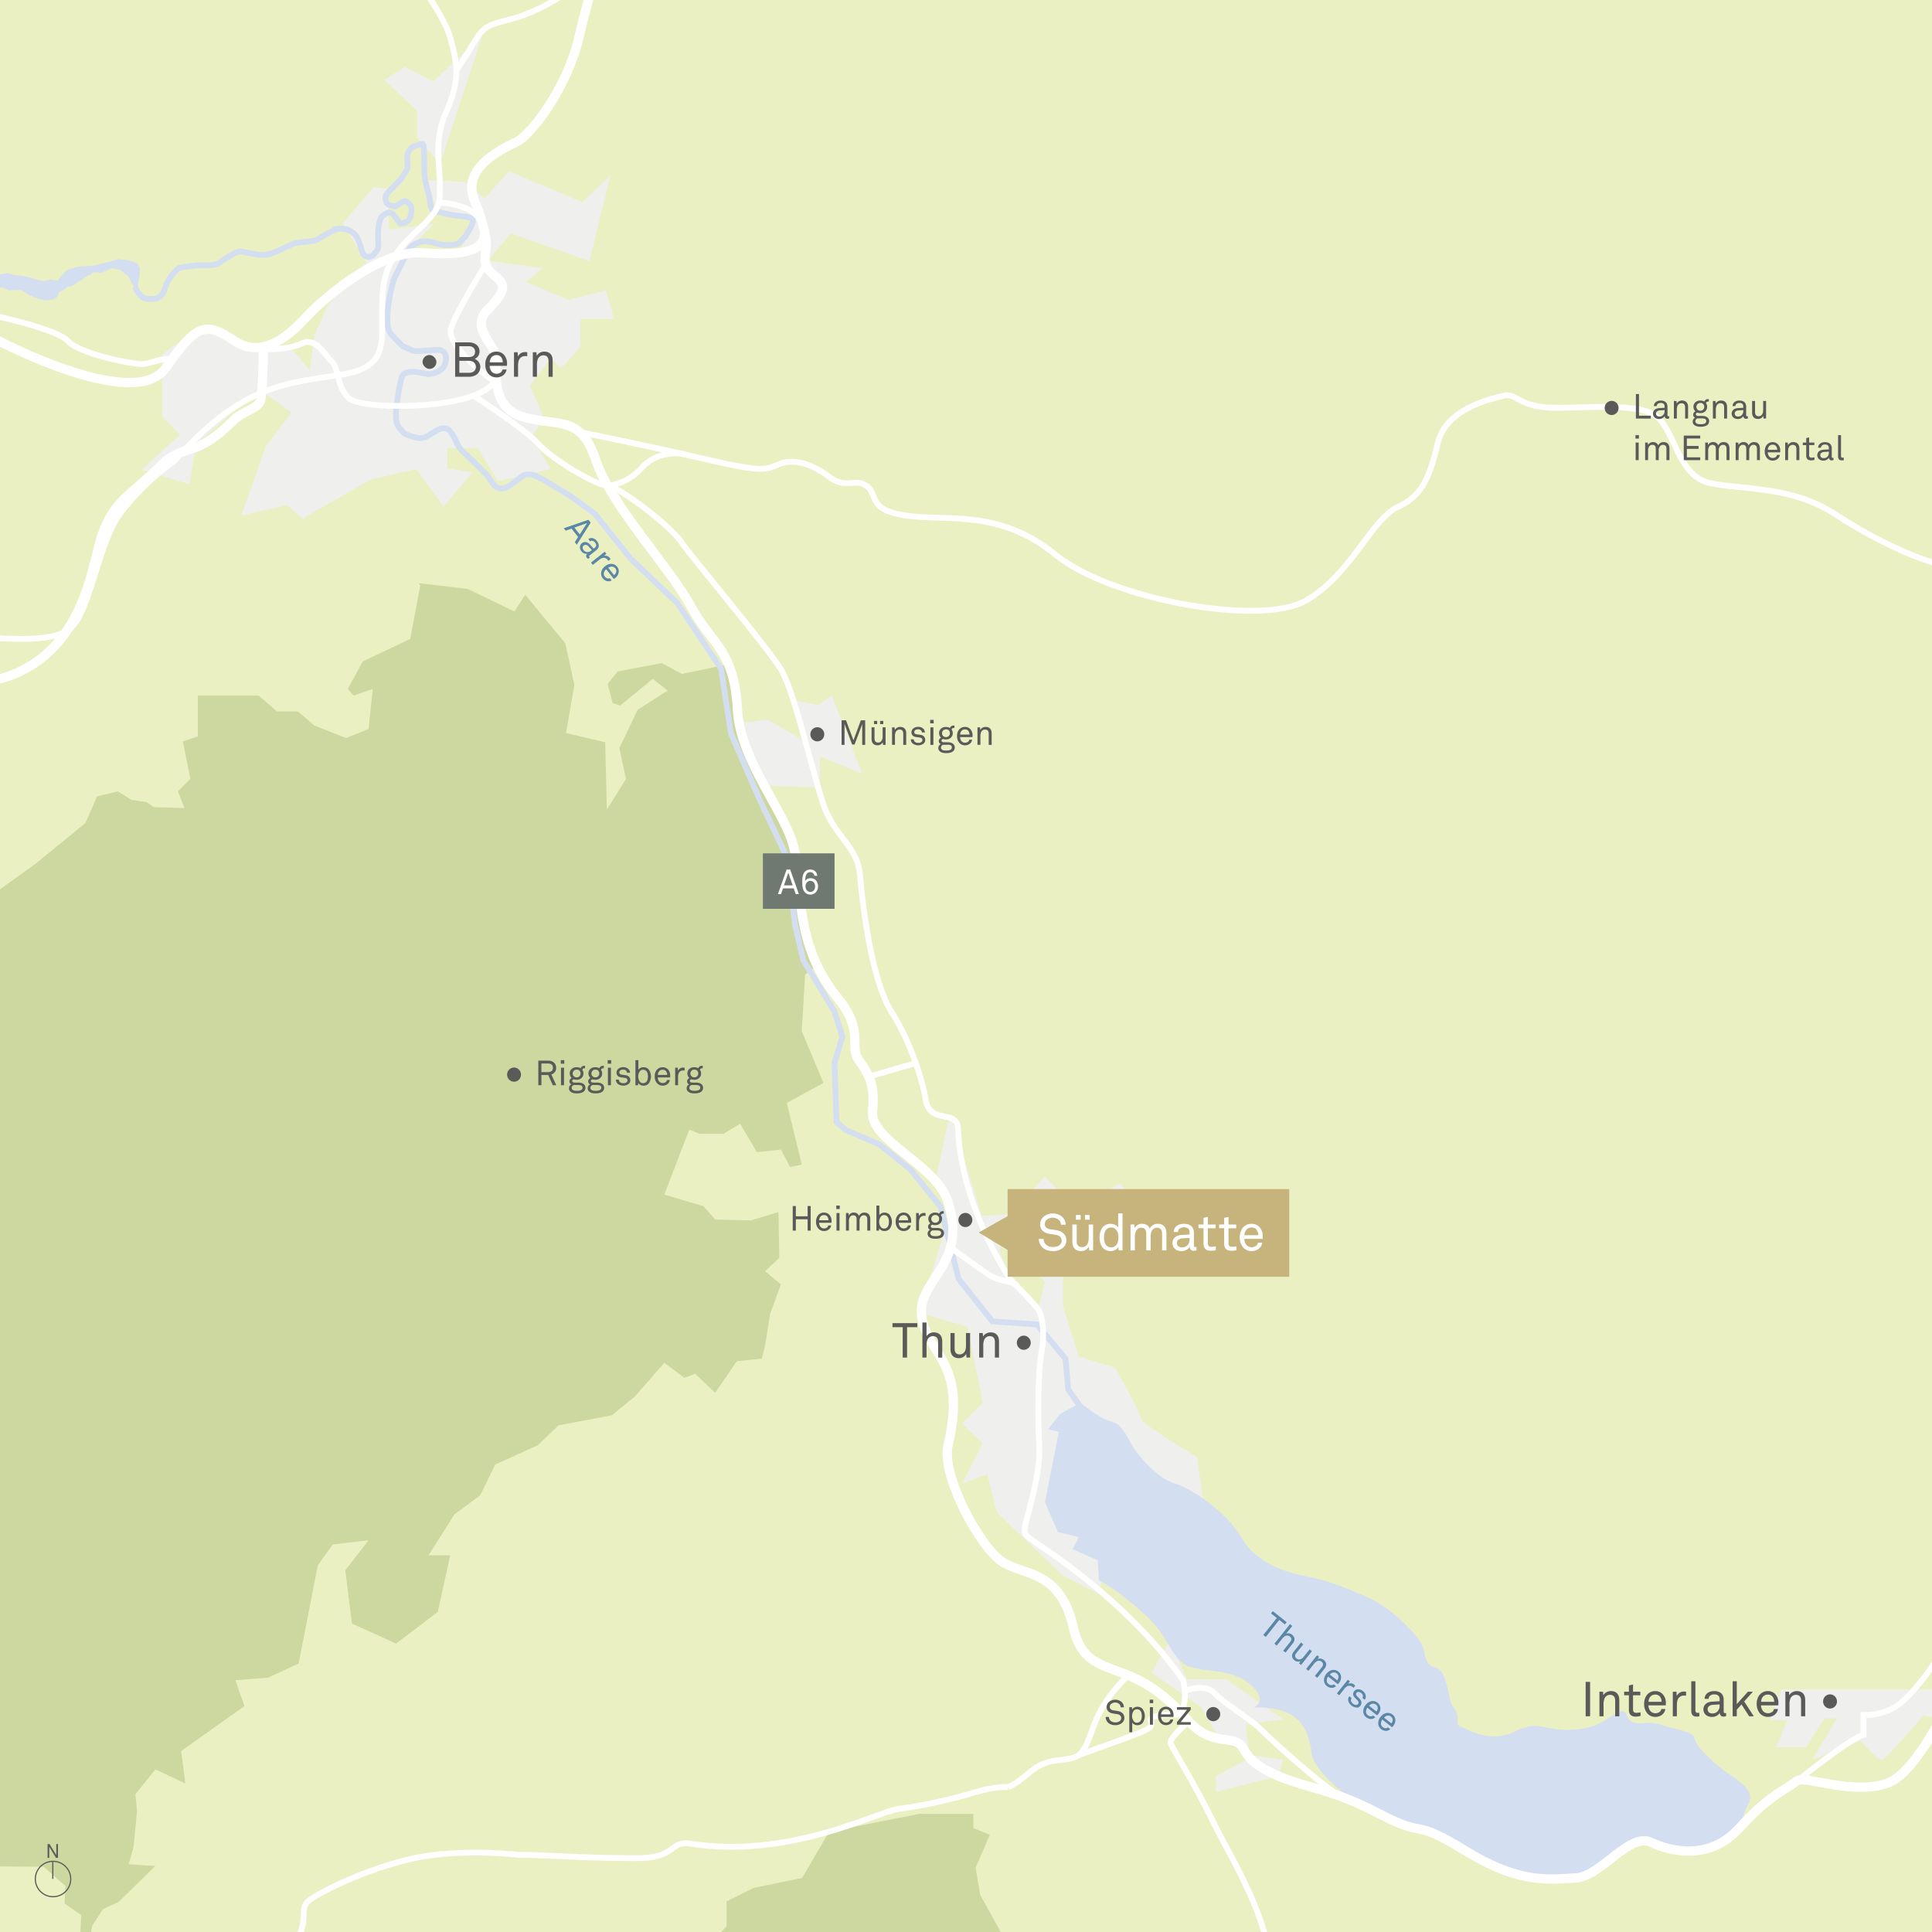 <svg xmlns="http://www.w3.org/2000/svg" xmlns:xlink="http://www.w3.org/1999/xlink" viewBox="0 0 1672 1672"><defs><clipPath id="e7e8d600-bf0e-4843-8658-bcabaf3e8b31"><rect width="1672" height="1672" fill="none"/></clipPath><clipPath id="f0e8d13f-644d-42eb-aa9f-cc6eabe2c2e8"><rect x="30" y="1593.45" width="31.73" height="48.55" fill="none"/></clipPath></defs><title>Suedmatte_Makrolage_2</title><g id="a97ec1e7-a228-462d-ae46-cfbbed467f8a" data-name="Hintergrund Grün"><rect width="1672" height="1672" fill="#ebf0c3"/></g><g id="e8f02180-6d4c-4a83-8284-88ca243ca010" data-name="Wald"><polyline points="363.7 506.82 355.05 552.95 313.96 572.42 300.98 596.21 306.03 601.97 322.61 596.21 319.01 630.82 299.54 638.75 272.15 627.93 257.73 615.68 239.71 615.68 223.84 601.97 171.22 601.97 171.22 637.3 158.24 641.66 164.73 674.07 153.92 684.88 159.68 699.3 133.01 698.58 127.24 694.26 113.55 692.09 102.01 684.88 83.99 689.21 73.9 712.28 30.64 747.61 0 769.59 0 1615.21 37.85 1615.59 56.59 1632.17 55.87 1647.31 70.29 1657.4 69.63 1672 78.92 1672 79.66 1666.77 89.03 1652.35 102.73 1645.87 134.45 1614.87 111.38 1613.42 115.71 1597.56 118.59 1567.29 117.15 1552.87 134.45 1531.24 160.4 1543.49 156.8 1515.38 211.59 1476.45 203.66 1454.1 231.77 1451.94 258.45 1439.68 275.03 1354.62 288.01 1336.59 319.01 1332.99 298.82 1358.94 304.59 1405.08 342.8 1422.38 378.84 1394.99 389.66 1345.97 370.91 1345.97 393.26 1310.64 415.61 1294.06 428.58 1267.39 465.35 1250.81 483.37 1233.51 529.51 1224.85 549.7 1208.27 574.93 1179.44 592.23 1192.41 601.6 1188.81 618.91 1205.39 637.65 1177.99 659.28 1175.83 662.16 1164.3 666.49 1136.9 675.86 1111.67 662.16 1100.13 674.41 1088.6 673.7 1048.94 649.9 1056.16 618.91 1055.43 608.81 1043.9 574.93 1033.81 596.56 977.58 605.21 981.18 626.12 981.18 640.53 972.53 654.95 997.04 675.86 994.88 683.79 1010.02 693.88 1007.85 680.9 954.51 712.62 937.21 693.88 892.51 696.76 843.49 707.58 834.83 696.76 804.56 694.6 749.77 639.81 633.7 631.88 574.59 590.07 583.24 572.77 573.87 534.56 581.07 525.91 591.89 530.23 608.47 536.72 610.63 564.84 587.56 577.81 597.66 551.86 614.24 536 647.4 541.77 674.07 525.19 700.75 523.75 642.35 489.86 634.42 497.07 592.61 489.14 556.56 454.54 514.75 445.17 529.17 404.8 509.7 362.26 504.66" fill="#cdd7a0"/><polygon points="624.23 1672 628.81 1666.84 628.81 1645.48 652.11 1633.84 694.17 1625.2 717.6 1585.13 795.61 1569.77 842.37 1569.77 842.37 1582.07 856.61 1587.89 844.31 1616.36 848.19 1639.66 866.05 1672 624.23 1672" fill="#cdd7a0"/></g><g id="bb9b1f70-01d7-49af-aac4-aa8dffb7b058" data-name="Urbanes Gebiet"><path d="M140.36,306.66v53.76l15.35,15.9L122.8,406.49l41.14,12.62L170,384l54.3-47.17,28,20.29-22.49,29.63L208.92,446l39.5-8.78,15.36,13.17v-2.75l57.59-32.91,38.95-8.78,23.58,32.37,25.24-29.62-21.95-3.29V387.84h26.33l17.56,28.53,45.53-10.43-16.46-27.42,10.42-17-12.07-28,18.11-23,8.77,8.23s17-17.56,17-19.75v-23h29.07l-7.13-24.68L492,259.49l-36.76-15.36,14.26-12.07-47.17-6.58,19.75-23.59,68,24.14L528.17,152,504,175,440.4,148.14l-20.84,23.58-17-14.26-32.36-1.64,6.58,23.58,34,11.52L397.62,217.8l-47.72,1.1,25.78-25.24-38.95,4.94-1.64-35.11-11.52-1.64-26.88,31.27,20.29,34-32.91,36.21L272,290.2l-3.84,30.17-18.1-21.11-31.81,4.11L181,283.07,165.59,288Z" fill="#efefed"/><polygon points="417.5 30.36 380.91 141.5 360.89 119.41 360.89 95.94 332.59 69.01 350.54 57.97 375.05 70.39 417.5 30.36" fill="#efefed"/><path d="M719.87,602l26.24,67.65-36.59-15.19v26.93s-47.68-.4-48.37-2.47-21.56-53-21.56-53L664,622.68l33,19-9.13-35.55,20.28,4.14Z" fill="#efefed"/><path d="M1672,1462.07H1542l-10.48,26.62h15.33l-9.68,23.4H1563l16.13-25h10.49l-21,35.5,42-16.14s14.52,18.56,19,16.14,35.1-37.92,35.1-37.92L1672,1486Z" fill="#efefed"/><polygon points="1106.24 1537.11 1052.19 1550.82 1052.19 1537.11 1085.27 1519.36 1110.28 1522.8 1106.24 1537.11" fill="#efefed"/><polygon points="1012.65 1419.59 1027.18 1453.19 1061.06 1453.19 1110.28 1487.89 1078.01 1492.43 1081.24 1519.36 1052.19 1499.99 1039.28 1477.4 996.51 1447.54 1012.65 1419.59" fill="#efefed"/><path d="M1042.51,1308.76l-6.45-47.6s-49.22-29.86-48.42-33.09-22.59-44.38-22.59-44.38L933.58,1174l-13.71-44.38v-24.2s17.74-2.42,18.55-4.85-7.26-19.36-7.26-19.36l39.54-17-8.88-8.07,19.37-14.52-11.3-17.75-38.73,21.79-26.92-27.43L891.63,1032v22.6l12.61,16.94-12.61,23.4,12.61,14.52-6.16,25-23.4-26.62L865,1082l13.71-31.47-29.05,1.61-27.43-88.75-11.29,51.63L821.43,1053l-21.79,69.39-4,13.72,41.65,12.1,13.22,65.8-17.76,18.11,17.76,17-17.76,34.7,21.79-8.07,8.06,33.08,56.49,54.06,32.27,17,5.65-37.93-18.56-71Z" fill="#efefed"/></g><g id="a62ab338-19da-4816-b2b8-bb929641dd7d" data-name="Gewässer"><g clip-path="url(#e7e8d600-bf0e-4843-8658-bcabaf3e8b31)"><path d="M935.12,1214s17.24,14.44,26.07,16,14,12.43,18,20,22,29.27,36.1,33.29,45.71,24.06,59.34,47.72,42.51,30.87,58.55,33.68,52.93,16.84,65.76,26.46,31.28,26.07,33.29,36.9,4,13.23,9.22,14.84,8.42,4,12,21.25,4.82,11.23,7.23,18.45-1.61,10,4,12,25.26,14.44,46.12,4,24.46-.79,48.52-1.6,30.49-10,40.51-14.83,5.61,5.61,13.64,8.42,9.62-2.41,26.46,2.81,25.27,4.81,26.87,12,17.65,21.65,28.08,28.87,24.86,16,18,27.27-4.81,31.28-28.47,36.49-34.9,10-53.34-2.41-44.91,19.25-55.74,26.07c0,0-60.55,16.44-111.48-23.25,0,0-25.26-16.85-49.72-20.06s-76.2-40.1-79-61-9.63-40.51-50.13-39.71c0,0,13.63-5.22-2.81-19.66s-39.3-10.42-53.74-16-16.83-25.26-35.28-42.51-34.09-28.07-42.11-31.69L950,1350.33l-21.65-9.63,5.21-10.42-18-4.41-11.23-25.67,12-61-9.23-2.4,10.43-13.24Z" fill="#d4def1"/><path d="M116.83,248s3.92,10.3,10.3,10.52,7.17.34,8.4-.22a13.18,13.18,0,0,0,7.39-9.3c1.46-6.38,9.41-15.78,11.87-16.9s17-2.8,22-2.58,10.41-.33,12.65-1.79,14.78-10.64,18.81-10.08,14.66,2.8,14.66,2.8,7.17.34,10.53-.56,21.38-9.4,21.38-9.4,3.81-.67,9.75-1.23,9-1.12,10-1.91,14.67-8.84,18.47-9.4a17.41,17.41,0,0,1,9.63,1.68,16.06,16.06,0,0,1,7.62,8.51c1.79,5.15,3.58,11.19,3.58,11.19s1.68,2.8,4.48,2.91a6.38,6.38,0,0,0,4.25-1.12s4.15-4.25,4.59-6.49,0-11.2,0-11.2.12-13.54,3.81-16.45,6.61-4.82,10.19-.23,5,6.61,5,6.61,5,.22,7.5-3,3.13-11,1.34-13.1-4.14-4.26-6.72-2.58-6.27,4-6.27,4-6.27-.78-7.38-3-1.57-5.6-.12-7.5,12.32-13.1,12.32-13.1,5.6-7.84,5.71-9.52-.34-9.85-.11-10.86,1-6.5,6.83-8.4,6.27-2.35,7.05-.78.9,19.82.9,19.82a60.12,60.12,0,0,0,1.68,15c1.9,7.16,3.13,11.87,3.13,13.21s.34,6.61,2.46,8.06a20.31,20.31,0,0,0,6.05,2.24s11.42,2.58,17.58,3.14,5.23.52,7,1.08,4,0,4,3.47S402.46,205,402.46,205l-5.25,5.26s-4.28,2.51-12.77,1.71c-7.37-.7-6.95-1.82-10.42-2.38s-7.62-1.34-11.09,0-7.84,3.59-9.29,6.38-12.21,24.53-12.21,24.53a123.21,123.21,0,0,0-6,30.85c-.62,9.86.42,13.58,2.09,16.53,0,0,1.35,2.4,11,11.73l6.6,2.8a11.92,11.92,0,0,0,3.7,1.46c1.68.22,12.2-.56,13.55-.68s6.71-.56,8.73-.22,6.72,3.14,4.26,11.53-13.78,9.3-14.67,9.3-7.73-1.57-10.19-1.8-9.85-1-12.21,3.25-5.7,28.44-5.59,32.47-.45,9.07,3.58,13.44,3.92,4.7,9.85,6.38,7.17,1.68,7.17,1.68a17.89,17.89,0,0,0,6.49-1.68c2.58-1.46,8.51-5.26,8.51-5.26s6.27-3.7,10.19-.11,6.83,11.19,6.83,11.19,3.13,6.27,6.61,8.85,20,19.48,20,19.48,5.26,8.68,7.78,9.85,3.19,1.68,6.72,1,15.95-10.75,15.95-10.75a12.42,12.42,0,0,1,10.08-.34,77.08,77.08,0,0,1,11.75,6.05l19.49,11.76,21.09,15.39L546.2,484l39.85,37.85,38,56.91,8.58,56.18,25.53,58.69q11.43,24.09,22.85,48.19l7,58.31q3.62,15.48,7.24,31l26.78,44,7,22s-6.83,22.6-6.83,22.94,1.28,35.8,1.28,35.8l.43,15,7.9,7,29.25,12.58,26.68,21.45,26.15,32.22,15.75,62.77,29.27,36.74,38.44,2.56,24.78,29.69,2.35,26.49,10.88,15.62" fill="none" stroke="#d4def1" stroke-miterlimit="10" stroke-width="5"/><path d="M-54.47,226.39l1.68-.67a48.85,48.85,0,0,1,5.37-2.36c1.35-.33,7.39,0,7.39,0l7.06,2,5.37,4.37,8.73,4.36s8.4,3.36,15.12,3.36,10.08-1.34,10.08-1.34a42.85,42.85,0,0,0,6.71,2,54,54,0,0,0,6.05.34s15.45,4,16.46,4.37a15.71,15.71,0,0,0,3.36.33l4-1.34,7.05,1s6-8.07,8.4-9.07,5.71-2,5.71-2a46.16,46.16,0,0,1,6.72-1.34c1.68,0,9.07-.34,9.07-.34l12.76-3,9.07-2.69,9.4.67,7.39,2.69,2.69,4.37-.34,6-2.09,11.94-1.79.38-5.86-11.31-3-2.35-4.37-3.36L96,232.1l-8.06,4-6.72-.67-3,2.35-2,.67-15.11,9.74-2.69-.34L56,250.57l-4.37,2L49.32,257l-3.7,2.35-7,.68-8.73-2.69-6.05-2.69-5.37-3.69-11.09.33-5.71-2.68-3,.67-1.34-1.68-3.36,2.69-5.71-1.35-5,1.68h-5.38l-4-1L-33,238.14l-2,1-.67-3s-8.4-2.35-12.43-.67a20.61,20.61,0,0,0-6.72,4.7Z" fill="#d4def1"/></g></g><g id="f6d13ff0-8ce8-45b3-badb-7d5d1b4a7018" data-name="Strassen"><g clip-path="url(#e7e8d600-bf0e-4843-8658-bcabaf3e8b31)"><g id="a6dd97b0-f193-4a99-a497-10b60d689a0f" data-name="Autobahn"><path d="M517.42-21.33s-4.49,2.15-16.48,54.07c-9.75,42.23-41,84.14-54.39,90.32-54.73,25.31-35.74,49-32.06,60.39,8.49,26.41,6.31,26.54,5.4,38.41s6.46,14.55,11.94,20,4.57,11.86-10,26.47,5.16,29.08,7,39.13-6.07,44,23.15,53.09,50.54-2.43,63.33,36.83,64.43,93.73,82.69,127.51,37.36,36.67,40.23,89.48c2.46,45.1,42.92,89.48,49.31,121.43s0,82.35,37.43,127.83c22.93,27.9,10.3,41.78,17.6,52.73s15.27,19.39,12.53,45,54.34,46.06,65,77.84c18.87,56.15-27.78,68.25-22.31,101.12s39.52,38.53,22.71,110.4c-6.22,26.57,28.2,89.36,47.37,101.23s49.84,6.84,61.16,57c8.69,38.56,35.15,29.87,68,51.79s31.41,41.53,64.6,45c21.19,2.22,7.53,12.5,35.83,27.12s50.47,12.87,95,36.23,27.57,2.93,75.83,32.66,74.66,24.4,95.66,23.41,46.24-39.42,64.63-30.87,51.13,15.68,76.37-11.92,35.46-30.56,50.92-41.61c5.57-4,49.69,13.2,78.12,2.24s59.64-85,59.64-85" fill="none" stroke="#fff" stroke-miterlimit="10" stroke-width="8"/><path d="M-7.25,291.86s122.88,66.25,150.63,26.61,35.11-39.64,60-23.22,49.27-7.36,61.73-20.95,62.29-58.32,100.8-55.49,54.16-2.66,53.41-18.6" fill="none" stroke="#fff" stroke-miterlimit="10" stroke-width="8"/><path d="M227.81,300.1s.2,26.94-1.87,44.49c-1.13,9.52-14.59,9.87-24.58,19.86-33,33-42.48,18.9-61.12,37.52-26.65,26.63-40.9,30.32-51.65,60.33S72,592.55-39.53,592.55" fill="none" stroke="#fff" stroke-miterlimit="10" stroke-width="8"/></g><g id="eb6aa437-4919-4efa-a676-1c68791321c8" data-name="Schnellstrassen"><path d="M349-32.59s34,41.24,40.68,65.2,8.36,37.89-3.9,65.2S383,150.19,380.22,173s-43.47,34-48.48,75.23,11.14,68-35.11,75.78-85.81,6.69-146,75.23c0,0-21.73,13.93-44.57,42.35S78.41,535.35,57.41,546.44s-65,4.4-73.95,5.51" fill="none" stroke="#fff" stroke-miterlimit="10" stroke-width="5"/><path d="M-23.23,269.43c2.23,0,71.33,13.94,81.92,25.64s58.51,20.62,65.19,20.06,17-5.75,24.94-4.27" fill="none" stroke="#fff" stroke-miterlimit="10" stroke-width="5"/><path d="M394.87,61s8.19-12.26,16.55-26.19,15-13.93,33.43-19S491.1-4.17,498.34-14.76" fill="none" stroke="#fff" stroke-miterlimit="10" stroke-width="5"/><path d="M227.82,302.32s21.06.85,33.5-5.12c12.27-5.89,20,10.3,26.1,16.19s3.26,20.05,14.4,31.19,122.46,10.75,127.36-18.69" fill="none" stroke="#fff" stroke-miterlimit="10" stroke-width="5"/><path d="M379.81,175.28s34.19.09,39,22.71" fill="none" stroke="#fff" stroke-miterlimit="10" stroke-width="5"/><path d="M420.4,228.46s-26.51,43-30.19,56,27.22,39.35,39.39,46.68" fill="none" stroke="#fff" stroke-miterlimit="10" stroke-width="5"/><path d="M409.75,342.44s43.8,28.16,56.08,41.67,48,34.87,60.07,36.46,55.51,36,63.52,48.24S664,559.65,676,579.53s28.23,94.28,37.56,119.32,28.73,34.38,30.69,58.19,9.82,91.57,27.49,119.07,27.56,63.19,29.22,74.63c3.43,23.82,27.43,7.92,28.17,26.47,2.52,63.39,40.21,122.76,45,129.67,0,0,23.08,23.32,25.29,27.74s5.15,18.66,2,34.86-3.44,56.22-2,81.76-12.09,65.18-12.52,70.7-1.48,5.89,13.26,15.71,81.2,54.74,123.84,116.77c0,0,4.42,16.11-2.06,28" fill="none" stroke="#fff" stroke-miterlimit="10" stroke-width="5"/><path d="M1025.45,1463.33s17.25-7,25.53,1.93,30.36,21.72,39.66,31,58.1,53.66,71.48,59.15" fill="none" stroke="#fff" stroke-miterlimit="10" stroke-width="5"/><path d="M1023.24,1483.87s-17.88-.77-24.46,1.94.77,5-3.88,9.3-42.53,16.6-61.58,24" fill="none" stroke="#fff" stroke-miterlimit="10" stroke-width="5"/><path d="M872.5,1546.59s-10.18-1.09-29.56,4.74-45,11.62-64.35,13.94-94.2,43.82-181.42,30.25c-17.93-2.79-11.15,12.57-45.65,12.57-52.28,0-76.95-2.88-102.82-2.88,0,0-41.47-5-81,1.16s-91.09,30.24-101.17,39.15,8.14,25.2-28.69,51.56-84.89,46.91-103.11,67.06" fill="none" stroke="#fff" stroke-miterlimit="10" stroke-width="5"/><path d="M1028.74,1489.74s-16.42,14.08-15.74,18.34,19.75,33,38,70.74,70.12,112.26,42.8,185.32" fill="none" stroke="#fff" stroke-miterlimit="10" stroke-width="5"/><path d="M1555.87,1540.81s46.55-37.39,56.84-39.44v-17.13s18.5,1.38,32.89-11,28.79-34.26,28.79-34.26" fill="none" stroke="#fff" stroke-miterlimit="10" stroke-width="5"/><path d="M822.49,1079.61s18.86,13.6,31.44,22.41,23.65,5.62,26.6,11.45" fill="none" stroke="#fff" stroke-miterlimit="10" stroke-width="5"/><line x1="792.54" y1="920.01" x2="751.86" y2="931.74" fill="none" stroke="#fff" stroke-miterlimit="10" stroke-width="5"/><path d="M501.48,373.92s58.11,11.53,109.31,23.53,52,8.8,64,4,28,0,42.81,11.2,22,.64,32.4,7.92,0,21,35.2,25.76,80-5.68,128,33.52,177.6,62.4,216.8,40,56.81-70.4,79.2-80.8,28-26.4,35.21-56,46.39-38,56.79-40.61,12.8,8.61,38.4,10.21,78.41-5.6,94.41,8,18.4,52,46.4,57.6,70.4,2.4,107.2,26.4,72,39.2,92,44" fill="none" stroke="#fff" stroke-miterlimit="10" stroke-width="5"/><path d="M525.9,420.57s17-1.59,28.89-15.1,28.63-14.26,37.31-12.32" fill="none" stroke="#fff" stroke-miterlimit="10" stroke-width="5"/><path d="M976.51,1450s-20.26,16.92-30.1,44-10.84,27.13-31.86,29.49-25.09,15.6-42,23.06" fill="none" stroke="#fff" stroke-miterlimit="10" stroke-width="5"/></g></g></g><g id="bba639d9-47af-4f3f-8296-03380290dbb6" data-name="Beschriftung"><path d="M1394.75,359.18h0a6.07,6.07,0,0,1-6-6.13h0a6.07,6.07,0,0,1,6-6.13h0a6.07,6.07,0,0,1,6,6.13h0A6.07,6.07,0,0,1,1394.75,359.18Z" fill="#5a5a58"/><path d="M707.33,641.61h0a6.07,6.07,0,0,1-6-6.13h0a6.07,6.07,0,0,1,6-6.13h0a6.06,6.06,0,0,1,6,6.13h0A6.07,6.07,0,0,1,707.33,641.61Z" fill="#5a5a58"/><rect x="365.68" y="307.24" width="12" height="12" rx="6" fill="#5a5a58"/><path d="M444.86,936.14h0a6.07,6.07,0,0,1-6-6.13h0a6.07,6.07,0,0,1,6-6.13h0a6.06,6.06,0,0,1,6,6.13h0A6.07,6.07,0,0,1,444.86,936.14Z" fill="#5a5a58"/><path d="M835.46,1061.94h0a6.07,6.07,0,0,1-6-6.13h0a6.07,6.07,0,0,1,6-6.13h0a6.06,6.06,0,0,1,6,6.13h0A6.07,6.07,0,0,1,835.46,1061.94Z" fill="#5a5a58"/><path d="M886,1168.17h0a6.07,6.07,0,0,1-6-6.13h0a6.06,6.06,0,0,1,6-6.13h0a6.07,6.07,0,0,1,6,6.13h0A6.07,6.07,0,0,1,886,1168.17Z" fill="#5a5a58"/><path d="M1050,1489.57h0a6.07,6.07,0,0,1-6-6.14h0a6.06,6.06,0,0,1,6-6.13h0a6.07,6.07,0,0,1,6,6.13h0A6.07,6.07,0,0,1,1050,1489.57Z" fill="#5a5a58"/><path d="M1583.76,1478.6h0a6.07,6.07,0,0,1-6-6.13h0a6.07,6.07,0,0,1,6-6.13h0a6.07,6.07,0,0,1,6,6.13h0A6.07,6.07,0,0,1,1583.76,1478.6Z" fill="#5a5a58"/><path d="M746.18,644.64V626.7l-6.6,17.64h-2.1l-6.6-17.78v18.08h-2.55V623.37h3.84l6.42,17.31L745,623.37h3.75v21.27Z" fill="#5a5a58"/><path d="M764.18,644.64l-.21-2.31a4.93,4.93,0,0,1-4.5,2.67c-3.45,0-5.19-2.07-5.19-5.58v-10h2.55v9.6c0,2.28.84,3.63,3.24,3.63a3.43,3.43,0,0,0,2.52-1.14,6.11,6.11,0,0,0,1.26-4.2v-7.89h2.55v15.18Zm-7.8-18v-2.76h2.76v2.76Zm5.28,0v-2.76h2.76v2.76Z" fill="#5a5a58"/><path d="M781.7,644.64V635c0-2.27-.93-3.63-3.33-3.63a3.72,3.72,0,0,0-3.3,2.34,10,10,0,0,0-.54,3.87v7H772V629.46h2.22l.21,2.28a5.13,5.13,0,0,1,4.59-2.66c3.45,0,5.25,2.07,5.25,5.58v10Z" fill="#5a5a58"/><path d="M799.58,643.32a8,8,0,0,1-9.87,0,4.91,4.91,0,0,1-1.47-3.48h2.55a3,3,0,0,0,1.23,2.37,4.81,4.81,0,0,0,2.73.69,4.12,4.12,0,0,0,2.79-.84,2.15,2.15,0,0,0,.75-1.65c0-1.14-.81-1.95-2.37-2.16l-3.42-.45c-2.28-.36-3.72-1.76-3.72-4.08a4.39,4.39,0,0,1,1.26-3,6.22,6.22,0,0,1,4.47-1.67,6,6,0,0,1,4.83,1.91,4.34,4.34,0,0,1,1.08,2.92h-2.55A2.77,2.77,0,0,0,797,632a3.61,3.61,0,0,0-2.49-.81,3.93,3.93,0,0,0-1.77.3,2.29,2.29,0,0,0-1.53,2c0,1.26.78,1.8,2,2,.84.12,2,.24,3.66.52a4.32,4.32,0,0,1,2.67,7.28Z" fill="#5a5a58"/><path d="M805,626v-3h3v3Zm.18,18.65V629.46h2.61v15.18Z" fill="#5a5a58"/><path d="M825,650c-1.47,1.44-4,1.77-6.12,1.77s-4.29-.3-5.76-1.77a3.67,3.67,0,0,1-1.08-2.7,3.73,3.73,0,0,1,2.16-3.36,2.74,2.74,0,0,1-1.77-2.55,3.26,3.26,0,0,1,2-2.93,5.41,5.41,0,0,1-1.74-3.94,5,5,0,0,1,1.44-3.68,5.9,5.9,0,0,1,4.5-1.71,6.43,6.43,0,0,1,3.48.9,3.2,3.2,0,0,1,3.12-2.14,4.76,4.76,0,0,1,.75.07V630a3.27,3.27,0,0,0-.57,0,1.74,1.74,0,0,0-1.86,1.38,4.83,4.83,0,0,1,1,3.14,5.38,5.38,0,0,1-1.38,3.63,6,6,0,0,1-4.53,1.8,6.7,6.7,0,0,1-2.55-.42c-.57.18-1.29.63-1.29,1.35,0,1.32,1.32,1.5,2.28,1.5h3c1.8,0,3.81.36,5,1.59a4.08,4.08,0,0,1,1.2,3A4.25,4.25,0,0,1,825,650Zm-5.22-5.46h-3.51a2.63,2.63,0,0,0-1.92,2.4,2.14,2.14,0,0,0,.63,1.59c1,1,2.73,1,4,1s3.18-.12,4.14-1.08a2.12,2.12,0,0,0,.63-1.56C823.82,644.64,821.63,644.49,819.8,644.49Zm-1.17-13.34a3.36,3.36,0,1,0,0,6.72,3.3,3.3,0,0,0,3.45-3.4A3.19,3.19,0,0,0,818.63,631.15Z" fill="#5a5a58"/><path d="M841.61,637.89H830.87a5.59,5.59,0,0,0,1.47,3.81,4.32,4.32,0,0,0,5.61.09,3.21,3.21,0,0,0,.9-1.65h2.49a5.59,5.59,0,0,1-2.34,3.75,7,7,0,0,1-3.87,1.14,6.47,6.47,0,0,1-5-2.28,8.59,8.59,0,0,1-1.89-5.63,9.3,9.3,0,0,1,1.17-4.87,6.49,6.49,0,0,1,5.73-3.17,6.11,6.11,0,0,1,4.62,1.95,7.81,7.81,0,0,1,1.92,5.34Zm-3.51-5.27a3.6,3.6,0,0,0-3-1.38c-2.76,0-4.11,2.25-4.17,4.46H839A5.27,5.27,0,0,0,838.1,632.62Z" fill="#5a5a58"/><path d="M855.65,644.64V635c0-2.27-.93-3.63-3.33-3.63a3.72,3.72,0,0,0-3.3,2.34,10,10,0,0,0-.54,3.87v7h-2.55V629.46h2.22l.21,2.28a5.13,5.13,0,0,1,4.59-2.66c3.45,0,5.25,2.07,5.25,5.58v10Z" fill="#5a5a58"/><path d="M497.45,469.21l2.88-4.49-5.74-7.25-5,1.79-1.68-2.12,21.34-7.31,1.93,2.45-12,19.1Zm10.62-16.55-11,3.91,4.67,5.91Z" fill="#5a87a5"/><path d="M507.73,482.54a2.16,2.16,0,0,1,.45-3.15l0-.05a5.53,5.53,0,0,1-5-2.29c-2.16-2.72-1.4-5.54.43-7,1.53-1.21,4.31-1.81,7.07,1.29l3.08,3.46.87-.69a3,3,0,0,0,1.32-2.05,3.42,3.42,0,0,0-.93-2.43,3.77,3.77,0,0,0-2.42-1.61,2.47,2.47,0,0,0-1.9.55l-1.54-2a4.49,4.49,0,0,1,3.31-.93,6.5,6.5,0,0,1,4.17,2.66c1.83,2.31,1.88,4.41,1,6a6,6,0,0,1-1.56,1.8l-5.76,4.56c-.64.5-.6.89-.28,1.29a3.3,3.3,0,0,0,.48.46l-1.48,1.18A3.51,3.51,0,0,1,507.73,482.54Zm4.45-6.5L509.46,473c-1-1.15-2.7-2.11-4.2-.92-1.06.83-1.53,2.27-.19,4a4.26,4.26,0,0,0,2.9,1.68,4.91,4.91,0,0,0,3.51-1.13Z" fill="#5a87a5"/><path d="M525.7,484.27a4.15,4.15,0,0,0-2.73-1.51c-1.68-.24-3.42.95-4.66,1.93l-5.3,4.19-1.56-2,11.9-9.42,1.4,1.76-2,1.82a4.71,4.71,0,0,1,5,1.84,9.77,9.77,0,0,1,.68,1l-2,1.54A8.3,8.3,0,0,0,525.7,484.27Z" fill="#5a87a5"/><path d="M531.28,501.09l-6.66-8.42a5.56,5.56,0,0,0-2.08,3.52,4.31,4.31,0,0,0,3.41,4.45,3.18,3.18,0,0,0,1.85-.32l1.55,2a5.62,5.62,0,0,1-4.39.49,7,7,0,0,1-3.3-2.33,6.46,6.46,0,0,1-1.34-5.37,8.61,8.61,0,0,1,3.25-5,9.37,9.37,0,0,1,4.54-2.1,6.53,6.53,0,0,1,6,2.52,6.09,6.09,0,0,1,1.33,4.84,7.81,7.81,0,0,1-3,4.82Zm2-6a3.59,3.59,0,0,0-.78-3.21c-1.71-2.16-4.31-1.82-6.09-.49l5,6.35A5.29,5.29,0,0,0,533.24,495.06Z" fill="#5a87a5"/><path d="M1107.09,1401.94l-11.68,14.71-2.12-1.68,11.68-14.71-5-3.94,1.54-2,12,9.55-1.55,1.95Z" fill="#5a87a5"/><path d="M1110.47,1428.6l6-7.54c1.42-1.78,1.53-3.42-.35-4.91a3.71,3.71,0,0,0-4-.22,10.08,10.08,0,0,0-2.83,2.69l-4.39,5.52-2-1.58,13.47-17,2,1.58-5.28,6.65a5.17,5.17,0,0,1,5,.88c2.7,2.15,2.85,4.91.67,7.66l-6.21,7.82Z" fill="#5a87a5"/><path d="M1124.21,1439.52l1.28-1.94a5,5,0,0,1-5.19-.71c-2.7-2.14-2.78-4.85-.59-7.6l6.19-7.8,2,1.59-6,7.52c-1.42,1.78-1.6,3.36.28,4.85a3.4,3.4,0,0,0,2.68.68,6.13,6.13,0,0,0,3.6-2.51l4.9-6.18,2,1.59L1126,1440.9Z" fill="#5a87a5"/><path d="M1137.93,1450.41l6-7.54c1.42-1.79,1.53-3.42-.35-4.91a3.71,3.71,0,0,0-4-.22,9.94,9.94,0,0,0-2.83,2.69l-4.38,5.52-2-1.58,9.44-11.89,1.74,1.38-1.25,1.92a5.13,5.13,0,0,1,5.25.76c2.7,2.14,2.82,4.88.64,7.63l-6.21,7.83Z" fill="#5a87a5"/><path d="M1157.82,1457.59l-8.41-6.68a5.57,5.57,0,0,0-1.21,3.9,3.78,3.78,0,0,0,1.51,2.58,3.85,3.85,0,0,0,2.82,1,3.17,3.17,0,0,0,1.73-.74l2,1.55a5.53,5.53,0,0,1-4.16,1.48,7.07,7.07,0,0,1-3.74-1.51,6.48,6.48,0,0,1-2.53-4.92,8.56,8.56,0,0,1,2-5.59,9.19,9.19,0,0,1,3.94-3.08,6.5,6.5,0,0,1,6.46,1.07,6.13,6.13,0,0,1,2.41,4.4,7.87,7.87,0,0,1-1.82,5.38Zm.54-6.32a3.62,3.62,0,0,0-1.49-3c-2.16-1.71-4.62-.79-6,.91l6.35,5A5.26,5.26,0,0,0,1158.36,1451.27Z" fill="#5a87a5"/><path d="M1170.29,1459.74a4.26,4.26,0,0,0-3-.85c-1.69.15-3.11,1.71-4.1,2.95l-4.2,5.29-2-1.57,9.44-11.89,1.76,1.4-1.49,2.22a4.7,4.7,0,0,1,5.26.66,7.55,7.55,0,0,1,.88.81l-1.55,2A7.26,7.26,0,0,0,1170.29,1459.74Z" fill="#5a87a5"/><path d="M1174.49,1477.75a8,8,0,0,1-7.73-6.14,4.89,4.89,0,0,1,1-3.63l2,1.58a3,3,0,0,0-.51,2.62,4.75,4.75,0,0,0,1.71,2.24,4.13,4.13,0,0,0,2.7,1.08,2.17,2.17,0,0,0,1.62-.83c.71-.89.58-2-.52-3.16l-2.39-2.48c-1.57-1.7-1.82-3.7-.38-5.51a4.34,4.34,0,0,1,2.83-1.54,6.18,6.18,0,0,1,4.55,1.46A6,6,0,0,1,1182,1468a4.35,4.35,0,0,1-1,3l-2-1.59a2.74,2.74,0,0,0,.49-2,3.55,3.55,0,0,0-1.45-2.18,4.05,4.05,0,0,0-1.57-.87,2.29,2.29,0,0,0-2.47.65c-.78,1-.5,1.89.37,2.82.58.61,1.45,1.45,2.55,2.67a4.32,4.32,0,0,1-2.44,7.37Z" fill="#5a87a5"/><path d="M1191.8,1484.56l-8.41-6.68a5.61,5.61,0,0,0-1.22,3.9,4.32,4.32,0,0,0,4.33,3.56,3.29,3.29,0,0,0,1.74-.73l2,1.55a5.6,5.6,0,0,1-4.17,1.48,7,7,0,0,1-3.74-1.52,6.46,6.46,0,0,1-2.53-4.91,8.64,8.64,0,0,1,2-5.6,9.24,9.24,0,0,1,3.94-3.07,6.47,6.47,0,0,1,6.46,1.07,6.13,6.13,0,0,1,2.41,4.4,7.83,7.83,0,0,1-1.82,5.37Zm.53-6.32a3.59,3.59,0,0,0-1.49-2.94c-2.16-1.72-4.62-.79-6,.91l6.35,5A5.26,5.26,0,0,0,1192.33,1478.24Z" fill="#5a87a5"/><path d="M1204.74,1494.84l-8.41-6.68a5.58,5.58,0,0,0-1.22,3.9,4.34,4.34,0,0,0,4.34,3.56,3.26,3.26,0,0,0,1.73-.73l2,1.55a5.63,5.63,0,0,1-4.16,1.48,6.94,6.94,0,0,1-3.74-1.52,6.43,6.43,0,0,1-2.53-4.92,8.57,8.57,0,0,1,2-5.59,9.4,9.4,0,0,1,3.94-3.08,6.49,6.49,0,0,1,6.47,1.08,6.11,6.11,0,0,1,2.4,4.4,7.79,7.79,0,0,1-1.81,5.37Zm.54-6.32a3.63,3.63,0,0,0-1.5-2.94c-2.16-1.72-4.61-.79-6,.91l6.34,5A5.34,5.34,0,0,0,1205.28,1488.52Z" fill="#5a87a5"/><path d="M478.43,939.17l-4-8.84h-5.88v8.84h-2.67V917.91h8.34a7.17,7.17,0,0,1,5.4,1.89,6,6,0,0,1,1.68,4.32,5.69,5.69,0,0,1-1.62,4.2,6.13,6.13,0,0,1-2.55,1.5l4.26,9.35Zm-4.23-18.8h-5.67v7.46h5.67c2.52,0,4.32-1,4.32-3.71S476.72,920.37,474.2,920.37Z" fill="#5a5a58"/><path d="M485.33,920.52v-3h3v3Zm.18,18.65V924h2.61v15.18Z" fill="#5a5a58"/><path d="M505.37,944.48c-1.47,1.44-4,1.77-6.12,1.77s-4.29-.3-5.76-1.77a3.66,3.66,0,0,1-1.08-2.69,3.73,3.73,0,0,1,2.16-3.37,2.73,2.73,0,0,1-1.77-2.55,3.27,3.27,0,0,1,2-2.93,5.37,5.37,0,0,1-1.74-3.94,5,5,0,0,1,1.44-3.68,5.94,5.94,0,0,1,4.5-1.71,6.43,6.43,0,0,1,3.48.9,3.22,3.22,0,0,1,3.12-2.14,6.34,6.34,0,0,1,.75.07v2.07a3.27,3.27,0,0,0-.57,0,1.74,1.74,0,0,0-1.86,1.38,4.85,4.85,0,0,1,1,3.14,5.36,5.36,0,0,1-1.38,3.63,6,6,0,0,1-4.53,1.8,6.7,6.7,0,0,1-2.55-.42c-.57.19-1.29.63-1.29,1.36,0,1.31,1.32,1.5,2.28,1.5h3c1.8,0,3.81.35,5,1.58a4.08,4.08,0,0,1,1.2,3A4.25,4.25,0,0,1,505.37,944.48ZM500.15,939h-3.51a2.63,2.63,0,0,0-1.92,2.4,2.14,2.14,0,0,0,.63,1.59c1,1,2.73,1,4,1s3.18-.12,4.14-1.08a2.12,2.12,0,0,0,.63-1.56C504.17,939.17,502,939,500.15,939ZM499,925.68a3.36,3.36,0,1,0,0,6.72,3.3,3.3,0,0,0,3.45-3.4A3.19,3.19,0,0,0,499,925.68Z" fill="#5a5a58"/><path d="M521.57,944.48c-1.47,1.44-4,1.77-6.12,1.77s-4.29-.3-5.76-1.77a3.66,3.66,0,0,1-1.08-2.69,3.73,3.73,0,0,1,2.16-3.37,2.73,2.73,0,0,1-1.77-2.55,3.27,3.27,0,0,1,2-2.93,5.37,5.37,0,0,1-1.74-3.94,5,5,0,0,1,1.44-3.68,5.94,5.94,0,0,1,4.5-1.71,6.43,6.43,0,0,1,3.48.9,3.22,3.22,0,0,1,3.12-2.14,6.34,6.34,0,0,1,.75.07v2.07a3.27,3.27,0,0,0-.57,0,1.74,1.74,0,0,0-1.86,1.38,4.85,4.85,0,0,1,1,3.14,5.36,5.36,0,0,1-1.38,3.63,6,6,0,0,1-4.53,1.8,6.7,6.7,0,0,1-2.55-.42c-.57.19-1.29.63-1.29,1.36,0,1.31,1.32,1.5,2.28,1.5h3c1.8,0,3.81.35,5,1.58a4.08,4.08,0,0,1,1.2,3A4.25,4.25,0,0,1,521.57,944.48ZM516.35,939h-3.51a2.63,2.63,0,0,0-1.92,2.4,2.14,2.14,0,0,0,.63,1.59c1,1,2.73,1,4.05,1s3.18-.12,4.14-1.08a2.12,2.12,0,0,0,.63-1.56C520.37,939.17,518.18,939,516.35,939Zm-1.17-13.34a3.36,3.36,0,1,0,0,6.72,3.3,3.3,0,0,0,3.45-3.4A3.19,3.19,0,0,0,515.18,925.68Z" fill="#5a5a58"/><path d="M525.92,920.52v-3h3v3Zm.18,18.65V924h2.61v15.18Z" fill="#5a5a58"/><path d="M544.34,937.85a8,8,0,0,1-9.87,0,4.91,4.91,0,0,1-1.47-3.48h2.55a3,3,0,0,0,1.23,2.37,4.81,4.81,0,0,0,2.73.69,4.12,4.12,0,0,0,2.79-.84,2.15,2.15,0,0,0,.75-1.64c0-1.15-.81-2-2.37-2.16l-3.42-.46c-2.28-.36-3.72-1.76-3.72-4.08a4.34,4.34,0,0,1,1.26-3,6.18,6.18,0,0,1,4.47-1.68,6,6,0,0,1,4.83,1.92,4.3,4.3,0,0,1,1.08,2.91h-2.55a2.79,2.79,0,0,0-.87-1.9,3.61,3.61,0,0,0-2.49-.8,3.93,3.93,0,0,0-1.77.3,2.28,2.28,0,0,0-1.53,2c0,1.25.78,1.79,2,2,.84.12,2,.24,3.66.52a4.32,4.32,0,0,1,2.67,7.28Z" fill="#5a5a58"/><path d="M561.17,937.91a5.78,5.78,0,0,1-4.29,1.65,5.33,5.33,0,0,1-4.53-2.36l-.18,2h-2.25V917.52h2.55v8.25a5.3,5.3,0,0,1,4.41-2.16,5.9,5.9,0,0,1,4.17,1.53,10.19,10.19,0,0,1,.12,12.77Zm-4.71-12.14a3.5,3.5,0,0,0-2.46,1,7.78,7.78,0,0,0,0,9.66,3.51,3.51,0,0,0,2.46,1c3.39,0,4.29-3,4.29-5.83S559.85,925.77,556.46,925.77Z" fill="#5a5a58"/><path d="M580,932.42H569.24a5.63,5.63,0,0,0,1.47,3.82,4.35,4.35,0,0,0,5.61.09,3.21,3.21,0,0,0,.9-1.66h2.49a5.59,5.59,0,0,1-2.34,3.75,7,7,0,0,1-3.87,1.14,6.5,6.5,0,0,1-5-2.27,8.64,8.64,0,0,1-1.89-5.64,9.27,9.27,0,0,1,1.17-4.86,6.48,6.48,0,0,1,5.73-3.18,6.11,6.11,0,0,1,4.62,1.95A7.82,7.82,0,0,1,580,930.9Zm-3.51-5.27a3.6,3.6,0,0,0-3-1.38c-2.76,0-4.11,2.25-4.17,4.47h8.1A5.28,5.28,0,0,0,576.47,927.15Z" fill="#5a5a58"/><path d="M591.08,926.37a4.17,4.17,0,0,0-2.88,1.2c-1.23,1.17-1.38,3.26-1.38,4.85v6.75H584.3V924h2.25l.21,2.67a4.72,4.72,0,0,1,4.53-2.75,9.67,9.67,0,0,1,1.2.08v2.5A7.46,7.46,0,0,0,591.08,926.37Z" fill="#5a5a58"/><path d="M607.19,944.48c-1.47,1.44-4,1.77-6.12,1.77s-4.29-.3-5.76-1.77a3.66,3.66,0,0,1-1.08-2.69,3.73,3.73,0,0,1,2.16-3.37,2.73,2.73,0,0,1-1.77-2.55,3.27,3.27,0,0,1,2-2.93,5.37,5.37,0,0,1-1.74-3.94,5,5,0,0,1,1.44-3.68,5.94,5.94,0,0,1,4.5-1.71,6.43,6.43,0,0,1,3.48.9,3.22,3.22,0,0,1,3.12-2.14,6.34,6.34,0,0,1,.75.07v2.07a3.27,3.27,0,0,0-.57,0,1.74,1.74,0,0,0-1.86,1.38,4.85,4.85,0,0,1,1,3.14,5.36,5.36,0,0,1-1.38,3.63,6,6,0,0,1-4.53,1.8,6.7,6.7,0,0,1-2.55-.42c-.57.19-1.29.63-1.29,1.36,0,1.31,1.32,1.5,2.28,1.5h3c1.8,0,3.81.35,5,1.58a4.08,4.08,0,0,1,1.2,3A4.25,4.25,0,0,1,607.19,944.48ZM602,939h-3.51a2.63,2.63,0,0,0-1.92,2.4,2.14,2.14,0,0,0,.63,1.59c1,1,2.73,1,4.05,1s3.18-.12,4.14-1.08a2.12,2.12,0,0,0,.63-1.56C606,939.17,603.8,939,602,939Zm-1.17-13.34a3.36,3.36,0,1,0,0,6.72,3.3,3.3,0,0,0,3.45-3.4A3.19,3.19,0,0,0,600.8,925.68Z" fill="#5a5a58"/><path d="M1415.75,362.22V341h2.67v18.78h10.23v2.49Z" fill="#5a5a58"/><path d="M1442.9,362.43a2.16,2.16,0,0,1-2.19-2.31h-.06a5.53,5.53,0,0,1-4.89,2.49c-3.48,0-5.22-2.34-5.22-4.68,0-1.95,1.26-4.5,5.4-4.74l4.62-.27v-1.11a3,3,0,0,0-.78-2.31,3.42,3.42,0,0,0-2.49-.78,3.76,3.76,0,0,0-2.76.9,2.49,2.49,0,0,0-.75,1.83h-2.49a4.5,4.5,0,0,1,1.32-3.18,6.53,6.53,0,0,1,4.68-1.62c2.94,0,4.62,1.26,5.34,2.91a5.81,5.81,0,0,1,.45,2.34v7.35c0,.81.33,1,.84,1a3.69,3.69,0,0,0,.66-.09v1.89A3.53,3.53,0,0,1,1442.9,362.43Zm-2.34-7.53-4.08.24c-1.53.09-3.33.81-3.33,2.73,0,1.35.84,2.61,3,2.61a4.28,4.28,0,0,0,3.12-1.23,4.9,4.9,0,0,0,1.29-3.45Z" fill="#5a5a58"/><path d="M1458.35,362.22v-9.63c0-2.28-.93-3.63-3.33-3.63a3.72,3.72,0,0,0-3.3,2.34,10,10,0,0,0-.54,3.87v7.05h-2.55V347h2.22l.21,2.28a5.14,5.14,0,0,1,4.59-2.67c3.45,0,5.25,2.07,5.25,5.58v10Z" fill="#5a5a58"/><path d="M1477.85,367.53c-1.47,1.44-4,1.77-6.12,1.77s-4.29-.3-5.76-1.77a3.67,3.67,0,0,1-1.08-2.7,3.73,3.73,0,0,1,2.16-3.36,2.74,2.74,0,0,1-1.77-2.55,3.29,3.29,0,0,1,2-2.94,5.37,5.37,0,0,1-1.74-3.93,5,5,0,0,1,1.44-3.69,5.94,5.94,0,0,1,4.5-1.71,6.43,6.43,0,0,1,3.48.9,3.21,3.21,0,0,1,3.12-2.13,6.32,6.32,0,0,1,.75.06v2.07a3.27,3.27,0,0,0-.57,0,1.74,1.74,0,0,0-1.86,1.38,4.88,4.88,0,0,1,1,3.15,5.38,5.38,0,0,1-1.38,3.63,6,6,0,0,1-4.53,1.8,6.7,6.7,0,0,1-2.55-.42c-.57.18-1.29.63-1.29,1.35,0,1.32,1.32,1.5,2.28,1.5h3c1.8,0,3.81.36,5,1.59a4.08,4.08,0,0,1,1.2,3A4.25,4.25,0,0,1,1477.85,367.53Zm-5.22-5.46h-3.51a2.63,2.63,0,0,0-1.92,2.4,2.14,2.14,0,0,0,.63,1.59c1,1,2.73,1.05,4.05,1.05s3.18-.12,4.14-1.08a2.12,2.12,0,0,0,.63-1.56C1476.65,362.22,1474.46,362.07,1472.63,362.07Zm-1.17-13.35a3.36,3.36,0,1,0,0,6.72,3.29,3.29,0,0,0,3.45-3.39A3.2,3.2,0,0,0,1471.46,348.72Z" fill="#5a5a58"/><path d="M1492.1,362.22v-9.63c0-2.28-.93-3.63-3.33-3.63a3.72,3.72,0,0,0-3.3,2.34,10,10,0,0,0-.54,3.87v7.05h-2.55V347h2.22l.21,2.28a5.14,5.14,0,0,1,4.59-2.67c3.45,0,5.25,2.07,5.25,5.58v10Z" fill="#5a5a58"/><path d="M1511,362.43a2.16,2.16,0,0,1-2.19-2.31h-.06a5.53,5.53,0,0,1-4.89,2.49c-3.48,0-5.22-2.34-5.22-4.68,0-1.95,1.26-4.5,5.4-4.74l4.62-.27v-1.11a3,3,0,0,0-.78-2.31,3.42,3.42,0,0,0-2.49-.78,3.76,3.76,0,0,0-2.76.9,2.49,2.49,0,0,0-.75,1.83h-2.49a4.5,4.5,0,0,1,1.32-3.18,6.53,6.53,0,0,1,4.68-1.62c2.94,0,4.62,1.26,5.34,2.91a5.81,5.81,0,0,1,.45,2.34v7.35c0,.81.33,1,.84,1a3.69,3.69,0,0,0,.66-.09v1.89A3.53,3.53,0,0,1,1511,362.43Zm-2.34-7.53-4.08.24c-1.53.09-3.33.81-3.33,2.73,0,1.35.84,2.61,3,2.61a4.28,4.28,0,0,0,3.12-1.23,4.9,4.9,0,0,0,1.29-3.45Z" fill="#5a5a58"/><path d="M1526.21,362.22l-.21-2.31a4.93,4.93,0,0,1-4.5,2.67c-3.45,0-5.19-2.07-5.19-5.58V347h2.55v9.6c0,2.28.84,3.63,3.24,3.63a3.43,3.43,0,0,0,2.52-1.14,6.11,6.11,0,0,0,1.26-4.2V347h2.55v15.18Z" fill="#5a5a58"/><path d="M1415.36,379.56v-3h3v3Zm.18,18.66V383h2.61v15.18Z" fill="#5a5a58"/><path d="M1442.18,398.22v-9.66c0-2.13-.69-3.6-3.09-3.6a3.08,3.08,0,0,0-2.31,1,5.81,5.81,0,0,0-1.29,4.17v8.07h-2.55v-9.66c0-2.13-.63-3.6-3.06-3.6a3.22,3.22,0,0,0-2.58,1.35,6.71,6.71,0,0,0-1,3.84v8.07h-2.55V383H1426l.24,2.16a4.62,4.62,0,0,1,4.26-2.55,4.41,4.41,0,0,1,4.53,2.88,5,5,0,0,1,4.68-2.88c3.45,0,5.07,2.22,5.07,5.58v10Z" fill="#5a5a58"/><path d="M1457.18,398.22V377h14.22v2.46h-11.55v6.48H1470v2.52h-10.14v7.35h11.55v2.46Z" fill="#5a5a58"/><path d="M1494.17,398.22v-9.66c0-2.13-.69-3.6-3.09-3.6a3.08,3.08,0,0,0-2.31,1,5.81,5.81,0,0,0-1.29,4.17v8.07h-2.55v-9.66c0-2.13-.63-3.6-3.06-3.6a3.22,3.22,0,0,0-2.58,1.35,6.71,6.71,0,0,0-1,3.84v8.07h-2.55V383h2.22l.24,2.16a4.62,4.62,0,0,1,4.26-2.55,4.41,4.41,0,0,1,4.53,2.88,5,5,0,0,1,4.68-2.88c3.45,0,5.07,2.22,5.07,5.58v10Z" fill="#5a5a58"/><path d="M1520.51,398.22v-9.66c0-2.13-.69-3.6-3.09-3.6a3.08,3.08,0,0,0-2.31,1,5.81,5.81,0,0,0-1.29,4.17v8.07h-2.55v-9.66c0-2.13-.63-3.6-3.06-3.6a3.22,3.22,0,0,0-2.58,1.35,6.71,6.71,0,0,0-1,3.84v8.07h-2.55V383h2.22l.24,2.16a4.62,4.62,0,0,1,4.26-2.55,4.41,4.41,0,0,1,4.53,2.88,5,5,0,0,1,4.68-2.88c3.45,0,5.07,2.22,5.07,5.58v10Z" fill="#5a5a58"/><path d="M1540.61,391.47h-10.74a5.59,5.59,0,0,0,1.47,3.81,4.32,4.32,0,0,0,5.61.09,3.21,3.21,0,0,0,.9-1.65h2.49a5.59,5.59,0,0,1-2.34,3.75,7,7,0,0,1-3.87,1.14,6.47,6.47,0,0,1-5-2.28,8.6,8.6,0,0,1-1.89-5.64,9.27,9.27,0,0,1,1.17-4.86,6.5,6.5,0,0,1,5.73-3.18,6.11,6.11,0,0,1,4.62,2,7.82,7.82,0,0,1,1.92,5.34Zm-3.51-5.28a3.6,3.6,0,0,0-3-1.38c-2.76,0-4.11,2.25-4.17,4.47h8.1A5.3,5.3,0,0,0,1537.1,386.19Z" fill="#5a5a58"/><path d="M1554.65,398.22v-9.63c0-2.28-.93-3.63-3.33-3.63a3.72,3.72,0,0,0-3.3,2.34,10,10,0,0,0-.54,3.87v7.05h-2.55V383h2.22l.21,2.28a5.14,5.14,0,0,1,4.59-2.67c3.45,0,5.25,2.07,5.25,5.58v10Z" fill="#5a5a58"/><path d="M1567.31,398.43c-3.27,0-4.17-2.07-4.17-4.11v-9.09h-2.94V383h2.94v-3.87l2.55-.6V383h4.5v2.19h-4.5V394c0,1.47.63,2.07,2,2.07a18.73,18.73,0,0,0,2.61-.27V398A11,11,0,0,1,1567.31,398.43Z" fill="#5a5a58"/><path d="M1585.07,398.43a2.16,2.16,0,0,1-2.19-2.31h-.06a5.53,5.53,0,0,1-4.89,2.49c-3.48,0-5.22-2.34-5.22-4.68,0-1.95,1.26-4.5,5.4-4.74l4.62-.27v-1.11a3,3,0,0,0-.78-2.31,3.42,3.42,0,0,0-2.49-.78,3.76,3.76,0,0,0-2.76.9,2.49,2.49,0,0,0-.75,1.83h-2.49a4.5,4.5,0,0,1,1.32-3.18,6.53,6.53,0,0,1,4.68-1.62c2.94,0,4.62,1.26,5.34,2.91a5.81,5.81,0,0,1,.45,2.34v7.35c0,.81.33,1,.84,1a3.69,3.69,0,0,0,.66-.09v1.89A3.53,3.53,0,0,1,1585.07,398.43Zm-2.34-7.53-4.08.24c-1.53.09-3.33.81-3.33,2.73,0,1.35.84,2.61,3,2.61a4.28,4.28,0,0,0,3.12-1.23,4.9,4.9,0,0,0,1.29-3.45Z" fill="#5a5a58"/><path d="M1593.89,398.4c-2.22,0-3.18-1.32-3.18-3.72V376.56h2.55v18c0,1,.33,1.56,1.38,1.56a9.83,9.83,0,0,0,1,0v2.16A6.66,6.66,0,0,1,1593.89,398.4Z" fill="#5a5a58"/><rect x="872.01" y="1029.04" width="243.73" height="75.89" fill="#c7b37c"/><path d="M920.28,1079.56a12.85,12.85,0,0,1-8.92,3.16c-3.82,0-6.88-1.07-9-3a10.43,10.43,0,0,1-3.38-7.55h4.13a7.15,7.15,0,0,0,2.22,5c1.42,1.38,3.82,2,6,2,2.39,0,4.44-.49,5.86-1.82a4.67,4.67,0,0,0,1.59-3.69c0-2.44-1.55-4.48-5.28-5.06l-5-.75c-4.7-.71-8.39-3.33-8.39-8.35a8.7,8.7,0,0,1,2.75-6.21,11.71,11.71,0,0,1,8.26-3.11,11.84,11.84,0,0,1,8.17,3,9.4,9.4,0,0,1,3,6.75h-4.12a6.55,6.55,0,0,0-1.56-3.95,8.21,8.21,0,0,0-11.14,0,5,5,0,0,0-1.29,3.41c0,2.84,2.36,4.13,4.71,4.44,1.78.22,3.51.54,5.24.8,5.24.76,8.74,4,8.74,8.92A8.21,8.21,0,0,1,920.28,1079.56Z" fill="#fff"/><path d="M942.67,1082.14l-.31-3.42a7.29,7.29,0,0,1-6.66,4c-5.1,0-7.67-3.06-7.67-8.25v-14.74h3.77v14.2c0,3.38,1.24,5.37,4.79,5.37a5.08,5.08,0,0,0,3.73-1.68c1.42-1.47,1.87-3.91,1.87-6.22v-11.67H946v22.46Zm-11.54-26.59v-4.08h4.09v4.08Zm7.81,0v-4.08H943v4.08Z" fill="#fff"/><path d="M968.13,1082.14l-.27-2.93a7.87,7.87,0,0,1-6.7,3.51,8.57,8.57,0,0,1-6.35-2.45c-2.13-2.17-3.24-5.59-3.24-9.32s1.16-7.41,3.42-9.58a8.79,8.79,0,0,1,6.17-2.27c2.44,0,5.33,1.16,6.53,3.2v-12.21h3.77v32.05Zm-2.71-18.38a5.18,5.18,0,0,0-3.64-1.46c-5,0-6.34,4.48-6.34,8.61s1.33,8.61,6.34,8.61a5.19,5.19,0,0,0,3.64-1.47c1.87-1.64,2.49-4.34,2.49-7.14S967.29,1065.4,965.42,1063.76Z" fill="#fff"/><path d="M1005.71,1082.14v-14.29c0-3.16-1-5.33-4.57-5.33a4.57,4.57,0,0,0-3.42,1.51c-1.51,1.55-1.9,3.82-1.9,6.17v11.94H992v-14.29c0-3.16-.93-5.33-4.53-5.33a4.76,4.76,0,0,0-3.81,2,9.91,9.91,0,0,0-1.51,5.68v11.94h-3.78v-22.46h3.29l.35,3.19a6.84,6.84,0,0,1,6.31-3.77c3.33,0,5.72,1.51,6.7,4.26a7.41,7.41,0,0,1,6.93-4.26c5.1,0,7.5,3.29,7.5,8.26v14.78Z" fill="#fff"/><path d="M1032.93,1082.45a3.19,3.19,0,0,1-3.24-3.42h-.09a8.18,8.18,0,0,1-7.24,3.69c-5.14,0-7.72-3.47-7.72-6.93,0-2.88,1.87-6.66,8-7l6.84-.4v-1.64a4.43,4.43,0,0,0-1.16-3.42,5,5,0,0,0-3.68-1.16,5.57,5.57,0,0,0-4.09,1.34,3.65,3.65,0,0,0-1.1,2.7h-3.69a6.69,6.69,0,0,1,2-4.7c1.51-1.6,4.18-2.4,6.93-2.4,4.35,0,6.83,1.87,7.9,4.31a8.64,8.64,0,0,1,.67,3.46v10.87c0,1.2.48,1.51,1.24,1.51a5.47,5.47,0,0,0,1-.13v2.8A5.18,5.18,0,0,1,1032.93,1082.45Zm-3.46-11.14-6,.35c-2.26.14-4.93,1.2-4.93,4,0,2,1.25,3.86,4.44,3.86a6.31,6.31,0,0,0,4.62-1.82,7.24,7.24,0,0,0,1.91-5.1Z" fill="#fff"/><path d="M1047.72,1082.45c-4.84,0-6.17-3.06-6.17-6.08v-13.45h-4.35v-3.24h4.35V1054l3.77-.89v6.62H1052v3.24h-6.66v13c0,2.18.93,3.07,3,3.07a27.6,27.6,0,0,0,3.86-.4v3.24A16.46,16.46,0,0,1,1047.72,1082.45Z" fill="#fff"/><path d="M1065.59,1082.45c-4.84,0-6.17-3.06-6.17-6.08v-13.45h-4.35v-3.24h4.35V1054l3.77-.89v6.62h6.66v3.24h-6.66v13c0,2.18.94,3.07,3,3.07a27.6,27.6,0,0,0,3.86-.4v3.24A16.46,16.46,0,0,1,1065.59,1082.45Z" fill="#fff"/><path d="M1092.77,1072.15h-15.9a8.28,8.28,0,0,0,2.18,5.64,6.38,6.38,0,0,0,8.3.13,4.74,4.74,0,0,0,1.33-2.44h3.68a8.26,8.26,0,0,1-3.46,5.55,10.35,10.35,0,0,1-5.72,1.69,9.59,9.59,0,0,1-7.46-3.38,12.74,12.74,0,0,1-2.8-8.34,13.71,13.71,0,0,1,1.73-7.19,9.63,9.63,0,0,1,8.48-4.71A9,9,0,0,1,1090,1062a11.58,11.58,0,0,1,2.84,7.9Zm-5.2-7.81a5.33,5.33,0,0,0-4.44-2c-4.08,0-6.08,3.33-6.17,6.61h12A7.82,7.82,0,0,0,1087.57,1064.34Z" fill="#fff"/><polyline points="872.99 1082.31 846.96 1066.65 872.99 1051.94" fill="#c7b37c"/><path d="M698.93,1065v-9.81h-10.2V1065h-2.67v-21.27h2.67v8.88h10.2v-8.88h2.67V1065Z" fill="#5a5a58"/><path d="M719.6,1058.23H708.86a5.59,5.59,0,0,0,1.47,3.81,4.32,4.32,0,0,0,5.61.09,3.21,3.21,0,0,0,.9-1.65h2.49a5.59,5.59,0,0,1-2.34,3.75,7,7,0,0,1-3.87,1.14,6.47,6.47,0,0,1-5-2.28,8.6,8.6,0,0,1-1.89-5.64,9.27,9.27,0,0,1,1.17-4.86,6.5,6.5,0,0,1,5.73-3.18,6.11,6.11,0,0,1,4.62,1.95,7.82,7.82,0,0,1,1.92,5.34Zm-3.51-5.28a3.6,3.6,0,0,0-3-1.38c-2.76,0-4.11,2.25-4.17,4.47H717A5.3,5.3,0,0,0,716.09,1053Z" fill="#5a5a58"/><path d="M723.74,1046.32v-3h3v3Zm.18,18.66V1049.8h2.61V1065Z" fill="#5a5a58"/><path d="M750.56,1065v-9.66c0-2.13-.69-3.6-3.09-3.6a3.08,3.08,0,0,0-2.31,1,5.81,5.81,0,0,0-1.29,4.17V1065h-2.55v-9.66c0-2.13-.63-3.6-3.06-3.6a3.22,3.22,0,0,0-2.58,1.35,6.71,6.71,0,0,0-1,3.84V1065h-2.55V1049.8h2.22l.24,2.16a4.62,4.62,0,0,1,4.26-2.55,4.41,4.41,0,0,1,4.53,2.88,5,5,0,0,1,4.68-2.88c3.45,0,5.07,2.22,5.07,5.58v10Z" fill="#5a5a58"/><path d="M769.7,1063.72a5.78,5.78,0,0,1-4.29,1.65,5.32,5.32,0,0,1-4.53-2.37l-.18,2h-2.25v-21.66H761v8.25a5.3,5.3,0,0,1,4.41-2.16,6,6,0,0,1,4.17,1.53,10.2,10.2,0,0,1,.12,12.78ZM765,1051.57a3.5,3.5,0,0,0-2.46,1,7.78,7.78,0,0,0,0,9.66,3.5,3.5,0,0,0,2.46,1c3.39,0,4.29-3,4.29-5.82S768.38,1051.57,765,1051.57Z" fill="#5a5a58"/><path d="M788.51,1058.23H777.77a5.59,5.59,0,0,0,1.47,3.81,4.32,4.32,0,0,0,5.61.09,3.21,3.21,0,0,0,.9-1.65h2.49a5.59,5.59,0,0,1-2.34,3.75,7,7,0,0,1-3.87,1.14,6.47,6.47,0,0,1-5-2.28,8.6,8.6,0,0,1-1.89-5.64,9.27,9.27,0,0,1,1.17-4.86,6.5,6.5,0,0,1,5.73-3.18,6.11,6.11,0,0,1,4.62,1.95,7.82,7.82,0,0,1,1.92,5.34ZM785,1053a3.6,3.6,0,0,0-3-1.38c-2.76,0-4.11,2.25-4.17,4.47h8.1A5.3,5.3,0,0,0,785,1053Z" fill="#5a5a58"/><path d="M799.61,1052.17a4.17,4.17,0,0,0-2.88,1.2c-1.23,1.17-1.38,3.27-1.38,4.86V1065h-2.52V1049.8h2.25l.21,2.67a4.71,4.71,0,0,1,4.53-2.76,8.08,8.08,0,0,1,1.2.09v2.49A7.46,7.46,0,0,0,799.61,1052.17Z" fill="#5a5a58"/><path d="M815.72,1070.29c-1.47,1.44-4,1.77-6.12,1.77s-4.29-.3-5.76-1.77a3.67,3.67,0,0,1-1.08-2.7,3.73,3.73,0,0,1,2.16-3.36,2.74,2.74,0,0,1-1.77-2.55,3.29,3.29,0,0,1,2-2.94,5.37,5.37,0,0,1-1.74-3.93,5,5,0,0,1,1.44-3.69,5.94,5.94,0,0,1,4.5-1.71,6.43,6.43,0,0,1,3.48.9,3.21,3.21,0,0,1,3.12-2.13,6.32,6.32,0,0,1,.75.06v2.07a3.27,3.27,0,0,0-.57,0,1.74,1.74,0,0,0-1.86,1.38,4.88,4.88,0,0,1,1,3.15,5.38,5.38,0,0,1-1.38,3.63,6,6,0,0,1-4.53,1.8,6.7,6.7,0,0,1-2.55-.42c-.57.18-1.29.63-1.29,1.35,0,1.32,1.32,1.5,2.28,1.5h3c1.8,0,3.81.36,5,1.59a4.08,4.08,0,0,1,1.2,3A4.25,4.25,0,0,1,815.72,1070.29Zm-5.22-5.46H807a2.63,2.63,0,0,0-1.92,2.4,2.14,2.14,0,0,0,.63,1.59c1,1,2.73,1,4,1s3.18-.12,4.14-1.08a2.12,2.12,0,0,0,.63-1.56C814.52,1065,812.33,1064.83,810.5,1064.83Zm-1.17-13.35a3.36,3.36,0,1,0,0,6.72,3.29,3.29,0,0,0,3.45-3.39A3.2,3.2,0,0,0,809.33,1051.48Z" fill="#5a5a58"/><path d="M785,1148.58v26.29h-3.78v-26.29h-8.86v-3.49h21.51v3.49Z" fill="#5a5a58"/><path d="M811.88,1174.87v-13.48c0-3.19-1.31-5.08-4.67-5.08a5.22,5.22,0,0,0-4.62,3.27,14.11,14.11,0,0,0-.75,5.42v9.87h-3.57v-30.33h3.57v11.89a7.23,7.23,0,0,1,6.21-3.36c4.84,0,7.4,2.9,7.4,7.82v14Z" fill="#5a5a58"/><path d="M836.45,1174.87l-.3-3.23a6.9,6.9,0,0,1-6.3,3.74c-4.83,0-7.27-2.9-7.27-7.82v-13.94h3.57v13.44c0,3.19,1.18,5.08,4.54,5.08a4.81,4.81,0,0,0,3.53-1.59c1.34-1.39,1.76-3.7,1.76-5.88v-11.05h3.57v21.25Z" fill="#5a5a58"/><path d="M861,1174.87v-13.48c0-3.19-1.3-5.08-4.66-5.08a5.2,5.2,0,0,0-4.62,3.27,14.11,14.11,0,0,0-.76,5.42v9.87h-3.57v-21.25h3.11l.3,3.19c1.09-2.44,4-3.74,6.42-3.74,4.83,0,7.35,2.9,7.35,7.82v14Z" fill="#5a5a58"/><path d="M1372.27,1485.31v-29.79h3.82v29.79Z" fill="#5a5a58"/><path d="M1397.81,1485.31v-13.49c0-3.19-1.31-5.08-4.67-5.08a5.21,5.21,0,0,0-4.62,3.28,14.06,14.06,0,0,0-.75,5.41v9.88h-3.57v-21.26h3.11l.29,3.19c1.09-2.43,4-3.74,6.43-3.74,4.83,0,7.35,2.9,7.35,7.82v14Z" fill="#5a5a58"/><path d="M1415.53,1485.6c-4.58,0-5.84-2.9-5.84-5.75v-12.73h-4.12v-3.07h4.12v-5.42l3.57-.84v6.26h6.3v3.07h-6.3v12.31c0,2,.88,2.89,2.86,2.89a26.72,26.72,0,0,0,3.65-.37V1485A15.42,15.42,0,0,1,1415.53,1485.6Z" fill="#5a5a58"/><path d="M1441.61,1475.85h-15a7.83,7.83,0,0,0,2.06,5.34,6.07,6.07,0,0,0,7.86.13,4.55,4.55,0,0,0,1.26-2.31h3.49a7.87,7.87,0,0,1-3.28,5.25,9.84,9.84,0,0,1-5.42,1.59,9.08,9.08,0,0,1-7.06-3.19,12.06,12.06,0,0,1-2.64-7.9,13,13,0,0,1,1.63-6.8,9.13,9.13,0,0,1,8-4.46,8.54,8.54,0,0,1,6.47,2.74,11,11,0,0,1,2.69,7.47Zm-4.91-7.39a5.05,5.05,0,0,0-4.2-1.93c-3.87,0-5.76,3.15-5.84,6.26H1438A7.44,7.44,0,0,0,1436.7,1468.46Z" fill="#5a5a58"/><path d="M1457.15,1467.37a5.84,5.84,0,0,0-4,1.68c-1.72,1.64-1.93,4.58-1.93,6.8v9.46h-3.53v-21.26h3.15l.29,3.74a6.61,6.61,0,0,1,6.35-3.87,12,12,0,0,1,1.68.13v3.49A10.19,10.19,0,0,0,1457.15,1467.37Z" fill="#5a5a58"/><path d="M1468.11,1485.56c-3.11,0-4.45-1.85-4.45-5.21V1455h3.57v25.16c0,1.43.46,2.18,1.93,2.18a14.34,14.34,0,0,0,1.47,0v3A9.41,9.41,0,0,1,1468.11,1485.56Z" fill="#5a5a58"/><path d="M1491.46,1485.6a3,3,0,0,1-3.06-3.23h-.09a7.73,7.73,0,0,1-6.84,3.48c-4.88,0-7.31-3.27-7.31-6.55,0-2.73,1.76-6.3,7.56-6.64l6.47-.38v-1.55a4.23,4.23,0,0,0-1.09-3.24,4.82,4.82,0,0,0-3.49-1.09,5.27,5.27,0,0,0-3.86,1.26,3.49,3.49,0,0,0-1.06,2.57h-3.48a6.27,6.27,0,0,1,1.85-4.46c1.42-1.51,3.94-2.27,6.55-2.27,4.12,0,6.47,1.77,7.48,4.08a8.17,8.17,0,0,1,.63,3.28v10.29c0,1.13.46,1.43,1.17,1.43a5.09,5.09,0,0,0,.93-.13v2.65A5.06,5.06,0,0,1,1491.46,1485.6Zm-3.27-10.54-5.71.33c-2.15.13-4.67,1.14-4.67,3.83,0,1.89,1.18,3.65,4.2,3.65a6,6,0,0,0,4.37-1.72,6.86,6.86,0,0,0,1.81-4.83Z" fill="#5a5a58"/><path d="M1513.77,1485.31l-6.64-10.25-4.08,4.53v5.72h-3.57V1455h3.57v19.78l9.62-10.71H1517l-7.56,8.4,8.36,12.86Z" fill="#5a5a58"/><path d="M1539.05,1475.85h-15a7.83,7.83,0,0,0,2.06,5.34,6.07,6.07,0,0,0,7.86.13,4.63,4.63,0,0,0,1.26-2.31h3.48a7.82,7.82,0,0,1-3.27,5.25,9.89,9.89,0,0,1-5.42,1.59,9.08,9.08,0,0,1-7.06-3.19,12.07,12.07,0,0,1-2.65-7.9,13,13,0,0,1,1.64-6.8,9.12,9.12,0,0,1,8-4.46,8.54,8.54,0,0,1,6.47,2.74,10.91,10.91,0,0,1,2.68,7.47Zm-4.91-7.39a5.07,5.07,0,0,0-4.2-1.93c-3.87,0-5.76,3.15-5.84,6.26h11.34A7.44,7.44,0,0,0,1534.14,1468.46Z" fill="#5a5a58"/><path d="M1558.71,1485.31v-13.49c0-3.19-1.31-5.08-4.67-5.08a5.21,5.21,0,0,0-4.62,3.28,14.06,14.06,0,0,0-.75,5.41v9.88h-3.57v-21.26h3.11l.29,3.19c1.09-2.43,4-3.74,6.43-3.74,4.83,0,7.35,2.9,7.35,7.82v14Z" fill="#5a5a58"/><path d="M413.37,323.35c-1.68,1.8-4.54,2.73-7.48,2.73h-12V296.3h11.89c2.77,0,5.63.92,7.27,2.73a7,7,0,0,1,1.93,5,6.81,6.81,0,0,1-4.29,6.6,7.48,7.48,0,0,1,5,7.18A7.93,7.93,0,0,1,413.37,323.35Zm-7.6-23.74h-8.24V309h8.36c3.11,0,5.25-1.38,5.25-4.7C411.14,301.17,408.62,299.61,405.77,299.61Zm.21,12.65h-8.45v10.37h8.36c3.28,0,5.93-1.59,5.93-5.12C411.82,314.19,409.13,312.26,406,312.26Z" fill="#5a5a58"/><path d="M438.74,316.63h-15a7.83,7.83,0,0,0,2.06,5.33,6.05,6.05,0,0,0,7.85.13,4.48,4.48,0,0,0,1.26-2.31h3.49a7.8,7.8,0,0,1-3.28,5.25,9.76,9.76,0,0,1-5.42,1.59,9.06,9.06,0,0,1-7.05-3.19,12,12,0,0,1-2.65-7.9,12.92,12.92,0,0,1,1.64-6.8,9.1,9.1,0,0,1,8-4.45,8.55,8.55,0,0,1,6.47,2.73,11,11,0,0,1,2.69,7.47Zm-4.92-7.4a5.05,5.05,0,0,0-4.2-1.93c-3.86,0-5.75,3.15-5.84,6.26h11.34A7.44,7.44,0,0,0,433.82,309.23Z" fill="#5a5a58"/><path d="M454.28,308.14a5.88,5.88,0,0,0-4,1.68c-1.72,1.64-1.93,4.58-1.93,6.81v9.45h-3.53V304.82h3.15l.3,3.74a6.59,6.59,0,0,1,6.34-3.86,11.76,11.76,0,0,1,1.68.12v3.49A10.09,10.09,0,0,0,454.28,308.14Z" fill="#5a5a58"/><path d="M474.73,326.08V312.59c0-3.19-1.3-5.08-4.66-5.08a5.21,5.21,0,0,0-4.62,3.28,13.9,13.9,0,0,0-.76,5.42v9.87h-3.57V304.82h3.11l.29,3.19c1.1-2.43,4-3.73,6.43-3.73,4.83,0,7.35,2.9,7.35,7.81v14Z" fill="#5a5a58"/><path d="M971.23,1490.86a8.67,8.67,0,0,1-6,2.13,8.78,8.78,0,0,1-6.09-2,7,7,0,0,1-2.28-5.1h2.79a4.85,4.85,0,0,0,1.5,3.36,6,6,0,0,0,4.08,1.32,5.61,5.61,0,0,0,4-1.23,3.14,3.14,0,0,0,1.08-2.49c0-1.65-1-3-3.57-3.42l-3.36-.51c-3.18-.48-5.67-2.25-5.67-5.64a5.87,5.87,0,0,1,1.86-4.2,7.9,7.9,0,0,1,5.58-2.1,8,8,0,0,1,5.52,2,6.39,6.39,0,0,1,2,4.56h-2.79a4.44,4.44,0,0,0-1.05-2.67,5.56,5.56,0,0,0-7.53,0,3.38,3.38,0,0,0-.87,2.31c0,1.92,1.59,2.79,3.18,3,1.2.15,2.37.36,3.54.54,3.54.51,5.91,2.67,5.91,6A5.54,5.54,0,0,1,971.23,1490.86Z" fill="#5a5a58"/><path d="M988.45,1491.49a6,6,0,0,1-4.17,1.53,5.3,5.3,0,0,1-4.41-2.16v8.25h-2.55v-21.66h2.25l.18,2a5.32,5.32,0,0,1,4.53-2.37,5.78,5.78,0,0,1,4.29,1.65,10.2,10.2,0,0,1-.12,12.78Zm-4.59-12.27a3.5,3.5,0,0,0-2.46,1,7.78,7.78,0,0,0,0,9.66,3.5,3.5,0,0,0,2.46,1c3.39,0,4.29-3,4.29-5.82S987.25,1479.22,983.86,1479.22Z" fill="#5a5a58"/><path d="M995,1473.94v-3h3v3Zm.18,18.66v-15.18h2.61v15.18Z" fill="#5a5a58"/><path d="M1015.57,1485.85h-10.74a5.59,5.59,0,0,0,1.47,3.81,4.32,4.32,0,0,0,5.61.09,3.21,3.21,0,0,0,.9-1.65h2.49a5.59,5.59,0,0,1-2.34,3.75,7,7,0,0,1-3.87,1.14,6.47,6.47,0,0,1-5-2.28,8.6,8.6,0,0,1-1.89-5.64,9.27,9.27,0,0,1,1.17-4.86,6.5,6.5,0,0,1,5.73-3.18,6.11,6.11,0,0,1,4.62,2,7.82,7.82,0,0,1,1.92,5.34Zm-3.51-5.28a3.6,3.6,0,0,0-3-1.38c-2.76,0-4.11,2.25-4.17,4.47h8.1A5.3,5.3,0,0,0,1012.06,1480.57Z" fill="#5a5a58"/><path d="M1018.54,1492.6v-2.25l8.82-10.71h-8.82v-2.22h11.91v2.25l-8.79,10.71h8.88v2.22Z" fill="#5a5a58"/><rect x="660.24" y="738.51" width="62" height="48" fill="#6f7871"/><path d="M688.63,773.81l-1.74-5h-9.24l-1.71,5h-2.7l7.5-21.27h3.12l7.53,21.27Zm-6.39-18.6-3.75,11H686Z" fill="#fff"/><path d="M706.09,772.19a6.5,6.5,0,0,1-4.92,2,6.19,6.19,0,0,1-5.1-2.58c-1.5-2.07-1.77-5-1.77-8s.15-6.06,1.56-8.31a6.16,6.16,0,0,1,5.43-2.79,6,6,0,0,1,4.32,1.68,5.6,5.6,0,0,1,1.68,3.75h-2.58a3.28,3.28,0,0,0-1.17-2.34,3.46,3.46,0,0,0-2.34-.81,3.61,3.61,0,0,0-2.85,1.26c-1.32,1.5-1.44,4.2-1.47,6.39.66-1.44,2.64-2.43,4.62-2.43a6.19,6.19,0,0,1,4.38,1.62,7.91,7.91,0,0,1,.21,10.5Zm-1.92-8.64a4.09,4.09,0,0,0-5.85.06,5.06,5.06,0,0,0-1.17,3.51,5,5,0,0,0,1.23,3.51,3.79,3.79,0,0,0,2.91,1.26,3.68,3.68,0,0,0,2.88-1.2,5.11,5.11,0,0,0,1.23-3.57A5.25,5.25,0,0,0,704.17,763.55Z" fill="#fff"/></g><g id="a1e37046-92bb-4046-a3d3-b67633dc1169" data-name="Isolationsmodus"><g clip-path="url(#f0e8d13f-644d-42eb-aa9f-cc6eabe2c2e8)"><path d="M59.63,1619.36a15.32,15.32,0,1,1-20.44-7A15.38,15.38,0,0,1,59.63,1619.36Z" fill="none" stroke="#5a5a58" stroke-miterlimit="10"/><path d="M48.48,1607.84l-5.86-9.6v9.6H41.17V1595.9h1.69l5.86,9.64v-9.64h1.45v11.94Z" fill="#5a5a58"/></g><line x1="45.69" y1="1626.01" x2="45.69" y2="1610.83" fill="none" stroke="#5a5a58" stroke-linejoin="round"/></g></svg>
